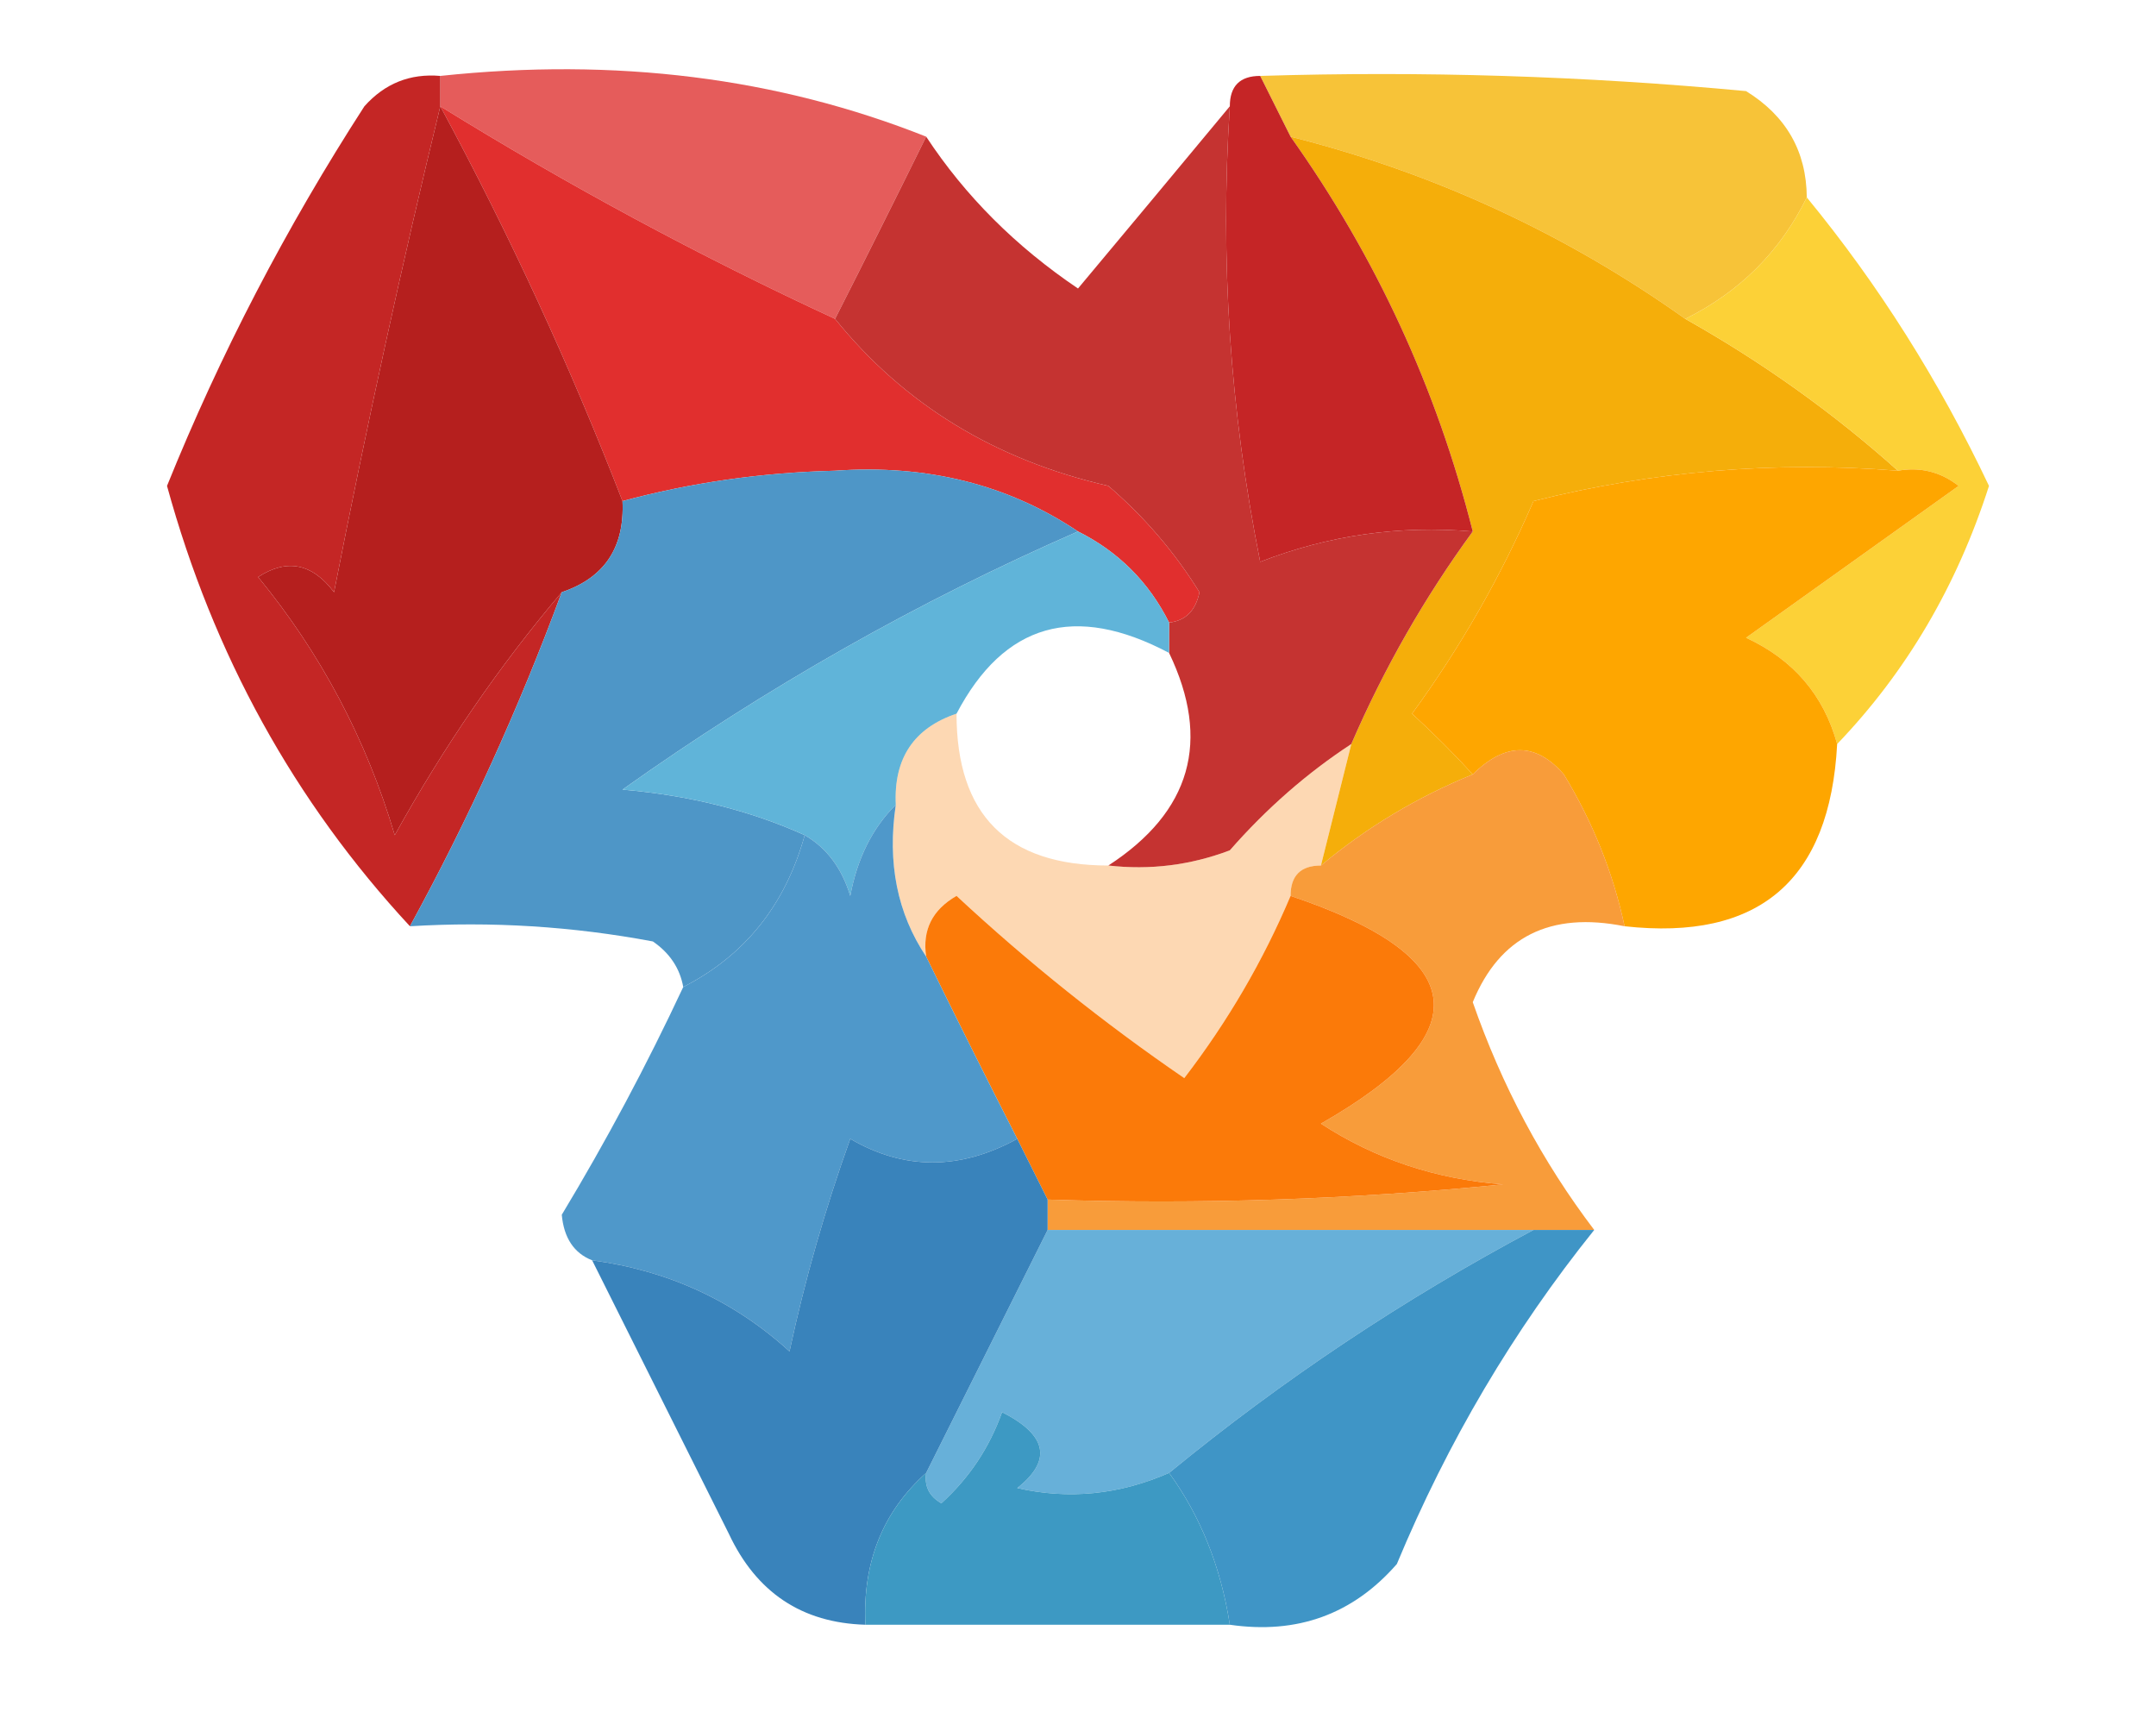 <?xml version="1.0" encoding="UTF-8"?> <svg xmlns="http://www.w3.org/2000/svg" xmlns:xlink="http://www.w3.org/1999/xlink" width="71px" height="57px" style="shape-rendering:geometricPrecision; text-rendering:geometricPrecision; image-rendering:optimizeQuality; fill-rule:evenodd; clip-rule:evenodd"> <g> <path style="opacity:0.92" fill="#e34f4d" d="M 14.5,3.5 C 14.5,3.167 14.5,2.833 14.5,2.5C 20.271,1.887 25.604,2.554 30.5,4.5C 29.492,6.544 28.492,8.544 27.5,10.5C 23.034,8.434 18.701,6.1 14.5,3.5 Z"></path> </g> <g> <path style="opacity:1" fill="#f7c338" d="M 41.5,2.5 C 46.844,2.334 52.177,2.501 57.5,3C 58.823,3.816 59.489,4.983 59.5,6.5C 58.63,8.274 57.297,9.607 55.5,10.5C 51.55,7.692 47.217,5.692 42.5,4.5C 42.167,3.833 41.833,3.167 41.5,2.5 Z"></path> </g> <g> <path style="opacity:1" fill="#f5ae0a" d="M 42.5,4.5 C 47.217,5.692 51.55,7.692 55.5,10.5C 58.047,11.934 60.38,13.6 62.5,15.5C 58.445,15.176 54.445,15.509 50.5,16.5C 49.42,18.996 48.086,21.329 46.5,23.5C 47.243,24.182 47.909,24.849 48.5,25.5C 46.667,26.248 45.001,27.248 43.5,28.5C 43.833,27.167 44.167,25.833 44.5,24.5C 45.58,22.004 46.914,19.671 48.5,17.5C 47.308,12.783 45.308,8.45 42.5,4.5 Z"></path> </g> <g> <path style="opacity:1" fill="#e12f2e" d="M 14.5,3.5 C 18.701,6.1 23.034,8.434 27.5,10.5C 29.768,13.311 32.768,15.145 36.5,16C 37.687,17.02 38.687,18.186 39.5,19.5C 39.376,20.107 39.043,20.44 38.5,20.5C 37.833,19.167 36.833,18.167 35.5,17.5C 33.193,15.953 30.527,15.287 27.5,15.5C 25.079,15.56 22.745,15.893 20.5,16.5C 18.779,12.058 16.779,7.724 14.5,3.5 Z"></path> </g> <g> <path style="opacity:0.967" fill="#fcd031" d="M 59.5,6.5 C 61.856,9.365 63.856,12.532 65.5,16C 64.444,19.293 62.777,22.126 60.5,24.5C 60.056,22.887 59.056,21.72 57.5,21C 59.833,19.333 62.167,17.667 64.5,16C 63.906,15.536 63.239,15.369 62.5,15.5C 60.38,13.6 58.047,11.934 55.5,10.5C 57.297,9.607 58.63,8.274 59.5,6.5 Z"></path> </g> <g> <path style="opacity:1" fill="#b51f1e" d="M 14.5,3.5 C 16.779,7.724 18.779,12.058 20.5,16.5C 20.573,18.027 19.906,19.027 18.5,19.5C 16.442,21.927 14.609,24.593 13,27.5C 12.063,24.344 10.563,21.511 8.5,19C 9.449,18.383 10.283,18.549 11,19.5C 12.075,14.011 13.241,8.678 14.5,3.5 Z"></path> </g> <g> <path style="opacity:1" fill="#c53331" d="M 40.5,3.5 C 40.172,8.544 40.506,13.544 41.5,18.5C 43.747,17.626 46.08,17.292 48.5,17.5C 46.914,19.671 45.58,22.004 44.5,24.5C 43.038,25.458 41.705,26.624 40.5,28C 39.207,28.49 37.873,28.657 36.5,28.5C 39.223,26.729 39.889,24.395 38.5,21.5C 38.5,21.167 38.5,20.833 38.5,20.5C 39.043,20.44 39.376,20.107 39.5,19.5C 38.687,18.186 37.687,17.02 36.5,16C 32.768,15.145 29.768,13.311 27.5,10.5C 28.492,8.544 29.492,6.544 30.5,4.5C 31.785,6.452 33.451,8.118 35.5,9.5C 37.19,7.481 38.856,5.481 40.5,3.5 Z"></path> </g> <g> <path style="opacity:1" fill="#c52526" d="M 41.5,2.5 C 41.833,3.167 42.167,3.833 42.5,4.5C 45.308,8.45 47.308,12.783 48.5,17.5C 46.08,17.292 43.747,17.626 41.5,18.5C 40.506,13.544 40.172,8.544 40.5,3.5C 40.5,2.833 40.833,2.5 41.5,2.5 Z"></path> </g> <g> <path style="opacity:0.975" fill="#c32120" d="M 14.5,2.5 C 14.5,2.833 14.5,3.167 14.5,3.5C 13.241,8.678 12.075,14.011 11,19.5C 10.283,18.549 9.449,18.383 8.5,19C 10.563,21.511 12.063,24.344 13,27.5C 14.609,24.593 16.442,21.927 18.5,19.5C 17.091,23.316 15.424,26.983 13.5,30.5C 9.693,26.393 7.026,21.559 5.5,16C 7.255,11.657 9.422,7.491 12,3.5C 12.671,2.748 13.504,2.414 14.5,2.5 Z"></path> </g> <g> <path style="opacity:1" fill="#fea600" d="M 62.5,15.5 C 63.239,15.369 63.906,15.536 64.5,16C 62.167,17.667 59.833,19.333 57.5,21C 59.056,21.72 60.056,22.887 60.5,24.5C 60.263,28.988 57.93,30.988 53.5,30.5C 53.123,28.742 52.456,27.075 51.5,25.5C 50.575,24.438 49.575,24.438 48.5,25.5C 47.909,24.849 47.243,24.182 46.5,23.5C 48.086,21.329 49.42,18.996 50.5,16.5C 54.445,15.509 58.445,15.176 62.5,15.5 Z"></path> </g> <g> <path style="opacity:1" fill="#4e96c7" d="M 35.5,17.5 C 30.23,19.803 25.23,22.637 20.5,26C 22.708,26.191 24.708,26.691 26.5,27.5C 25.864,29.795 24.531,31.461 22.5,32.5C 22.389,31.883 22.056,31.383 21.5,31C 18.854,30.503 16.187,30.336 13.5,30.5C 15.424,26.983 17.091,23.316 18.5,19.5C 19.906,19.027 20.573,18.027 20.5,16.5C 22.745,15.893 25.079,15.56 27.5,15.5C 30.527,15.287 33.193,15.953 35.5,17.5 Z"></path> </g> <g> <path style="opacity:1" fill="#60b4d9" d="M 35.5,17.5 C 36.833,18.167 37.833,19.167 38.5,20.5C 38.5,20.833 38.5,21.167 38.5,21.5C 35.397,19.856 33.063,20.523 31.5,23.5C 30.094,23.973 29.427,24.973 29.5,26.5C 28.732,27.262 28.232,28.262 28,29.5C 27.722,28.584 27.222,27.918 26.5,27.5C 24.708,26.691 22.708,26.191 20.5,26C 25.23,22.637 30.23,19.803 35.5,17.5 Z"></path> </g> <g> <path style="opacity:0.89" fill="#f79022" d="M 53.5,30.5 C 51.052,30.01 49.385,30.843 48.5,33C 49.457,35.749 50.79,38.249 52.5,40.5C 51.833,40.5 51.167,40.5 50.5,40.5C 45.167,40.5 39.833,40.5 34.5,40.5C 34.5,40.167 34.5,39.833 34.5,39.5C 39.511,39.666 44.511,39.499 49.5,39C 47.285,38.83 45.285,38.163 43.5,37C 48.772,33.993 48.439,31.493 42.5,29.5C 42.5,28.833 42.833,28.5 43.5,28.5C 45.001,27.248 46.667,26.248 48.5,25.5C 49.575,24.438 50.575,24.438 51.5,25.5C 52.456,27.075 53.123,28.742 53.5,30.5 Z"></path> </g> <g> <path style="opacity:0.341" fill="#fb8d22" d="M 31.5,23.5 C 31.5,26.833 33.167,28.5 36.5,28.5C 37.873,28.657 39.207,28.49 40.5,28C 41.705,26.624 43.038,25.458 44.5,24.5C 44.167,25.833 43.833,27.167 43.5,28.5C 42.833,28.5 42.5,28.833 42.5,29.5C 41.597,31.637 40.431,33.636 39,35.5C 36.356,33.69 33.856,31.69 31.5,29.5C 30.703,29.957 30.369,30.624 30.5,31.5C 29.549,30.081 29.215,28.415 29.5,26.5C 29.427,24.973 30.094,23.973 31.5,23.5 Z"></path> </g> <g> <path style="opacity:1" fill="#fb7a09" d="M 42.5,29.5 C 48.439,31.493 48.772,33.993 43.5,37C 45.285,38.163 47.285,38.83 49.5,39C 44.511,39.499 39.511,39.666 34.5,39.5C 34.167,38.833 33.833,38.167 33.5,37.5C 32.471,35.483 31.471,33.483 30.5,31.5C 30.369,30.624 30.703,29.957 31.5,29.5C 33.856,31.69 36.356,33.69 39,35.5C 40.431,33.636 41.597,31.637 42.5,29.5 Z"></path> </g> <g> <path style="opacity:1" fill="#4f98ca" d="M 29.5,26.5 C 29.215,28.415 29.549,30.081 30.5,31.5C 31.471,33.483 32.471,35.483 33.5,37.5C 31.609,38.536 29.776,38.536 28,37.5C 27.178,39.788 26.511,42.122 26,44.5C 24.174,42.835 22.007,41.835 19.5,41.5C 18.903,41.265 18.57,40.765 18.5,40C 19.966,37.568 21.299,35.068 22.5,32.5C 24.531,31.461 25.864,29.795 26.5,27.5C 27.222,27.918 27.722,28.584 28,29.5C 28.232,28.262 28.732,27.262 29.5,26.5 Z"></path> </g> <g> <path style="opacity:1" fill="#67b0d9" d="M 34.5,40.5 C 39.833,40.5 45.167,40.5 50.5,40.5C 46.228,42.774 42.228,45.441 38.5,48.5C 36.863,49.218 35.197,49.385 33.5,49C 34.654,48.086 34.487,47.253 33,46.5C 32.581,47.672 31.915,48.672 31,49.5C 30.601,49.272 30.435,48.938 30.5,48.5C 31.847,45.807 33.18,43.14 34.5,40.5 Z"></path> </g> <g> <path style="opacity:1" fill="#3983bb" d="M 33.5,37.5 C 33.833,38.167 34.167,38.833 34.5,39.5C 34.5,39.833 34.5,40.167 34.5,40.5C 33.18,43.14 31.847,45.807 30.5,48.5C 29.069,49.78 28.402,51.447 28.5,53.5C 26.408,53.439 24.908,52.439 24,50.5C 22.473,47.447 20.973,44.447 19.5,41.5C 22.007,41.835 24.174,42.835 26,44.5C 26.511,42.122 27.178,39.788 28,37.5C 29.776,38.536 31.609,38.536 33.5,37.5 Z"></path> </g> <g> <path style="opacity:0.951" fill="#3690c3" d="M 50.5,40.5 C 51.167,40.5 51.833,40.5 52.5,40.5C 49.841,43.809 47.674,47.476 46,51.5C 44.556,53.155 42.722,53.822 40.5,53.5C 40.204,51.597 39.538,49.93 38.5,48.5C 42.228,45.441 46.228,42.774 50.5,40.5 Z"></path> </g> <g> <path style="opacity:0.975" fill="#3997c2" d="M 38.5,48.5 C 39.538,49.93 40.204,51.597 40.5,53.5C 36.5,53.5 32.5,53.5 28.5,53.5C 28.402,51.447 29.069,49.78 30.5,48.5C 30.435,48.938 30.601,49.272 31,49.5C 31.915,48.672 32.581,47.672 33,46.5C 34.487,47.253 34.654,48.086 33.5,49C 35.197,49.385 36.863,49.218 38.5,48.5 Z"></path> </g> </svg> 